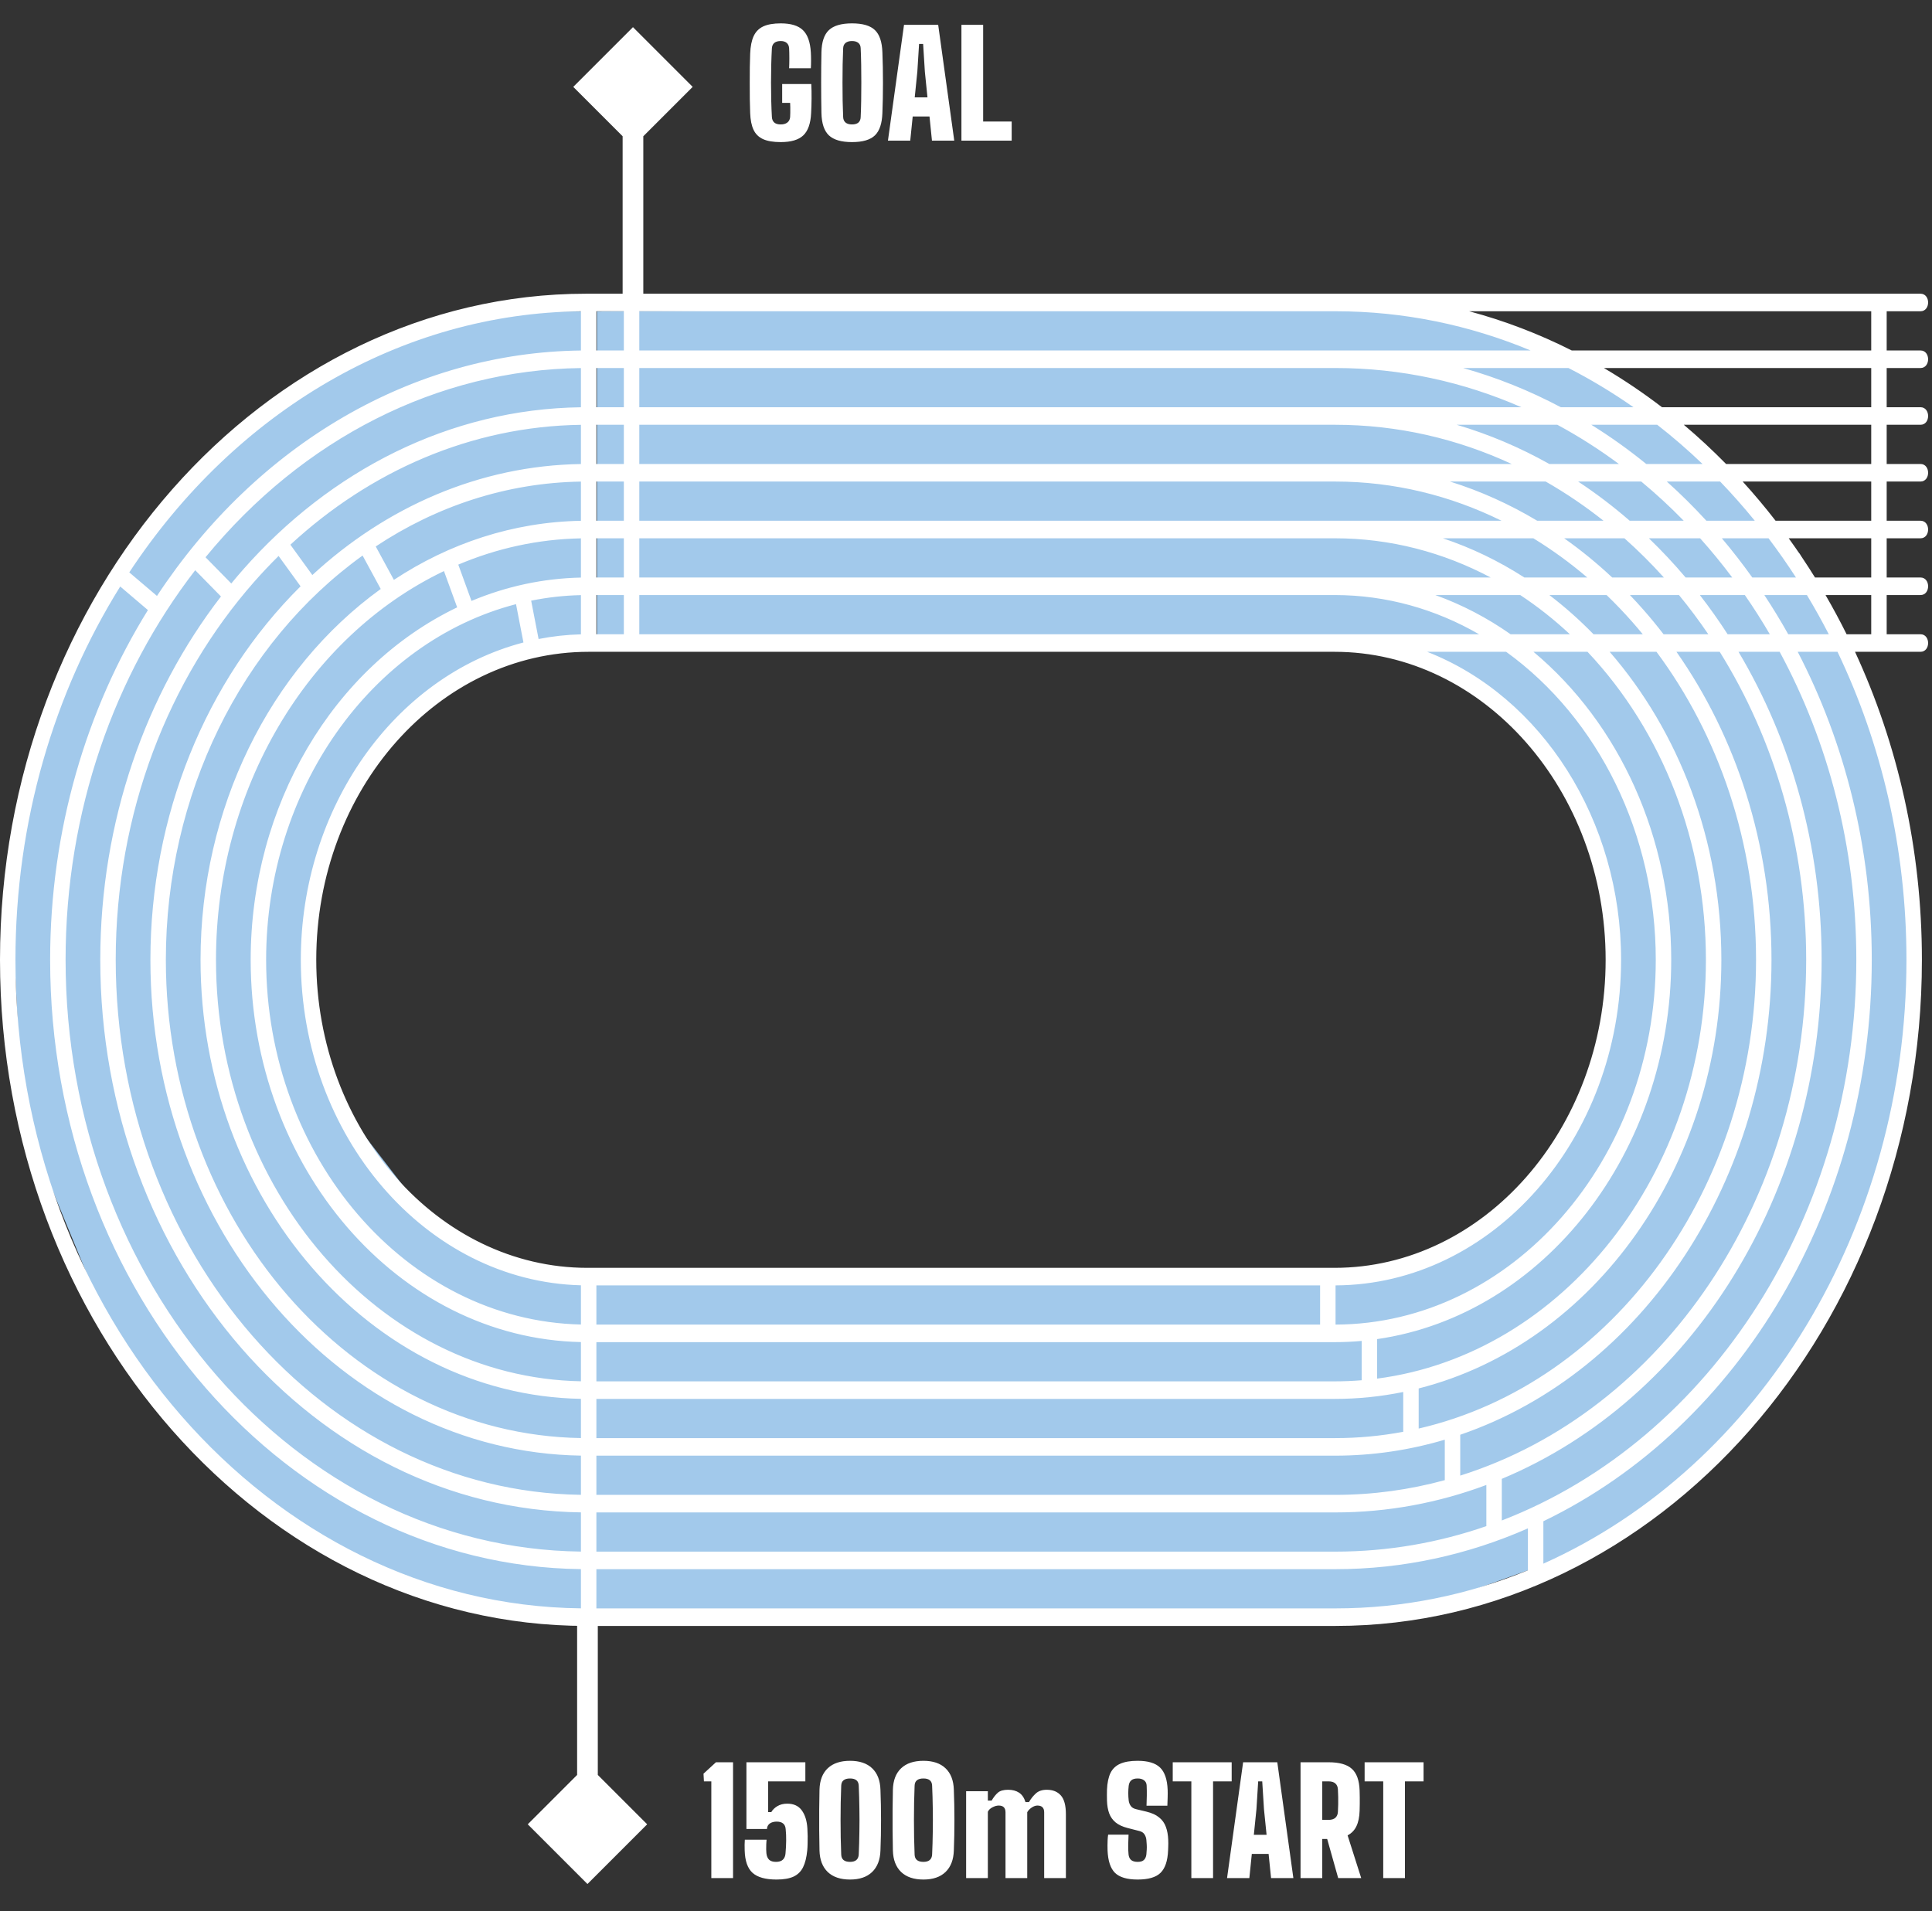 <svg width="467" height="462" viewBox="0 0 467 462" fill="none" xmlns="http://www.w3.org/2000/svg">
<rect x="0" y="0" width="467" height="462" fill="#333333" stroke="none"/>
<path d="M188.715 34.35C186.953 34.35 185.542 34.117 184.48 33.65C183.418 33.172 182.643 32.419 182.153 31.392C181.663 30.354 181.388 28.995 181.33 27.315C181.295 26.335 181.266 25.221 181.243 23.973C181.231 22.712 181.225 21.418 181.225 20.087C181.225 18.758 181.231 17.474 181.243 16.238C181.266 15.001 181.295 13.91 181.33 12.965C181.4 11.192 181.686 9.768 182.188 8.695C182.701 7.622 183.483 6.846 184.533 6.367C185.594 5.889 186.988 5.65 188.715 5.65C191.165 5.65 192.95 6.192 194.07 7.277C195.202 8.351 195.843 10.142 195.995 12.65C196.03 13.187 196.048 13.828 196.048 14.575C196.048 15.31 196.03 15.952 195.995 16.5H190.745C190.78 15.847 190.798 15.042 190.798 14.085C190.798 13.117 190.78 12.312 190.745 11.67C190.71 11.11 190.518 10.678 190.168 10.375C189.818 10.072 189.333 9.92 188.715 9.92C188.038 9.92 187.519 10.072 187.158 10.375C186.808 10.678 186.615 11.11 186.58 11.67C186.51 12.895 186.458 14.219 186.423 15.643C186.388 17.054 186.37 18.501 186.37 19.983C186.37 21.464 186.388 22.917 186.423 24.34C186.458 25.752 186.51 27.07 186.58 28.295C186.615 28.867 186.808 29.31 187.158 29.625C187.519 29.928 188.038 30.08 188.715 30.08C189.38 30.08 189.911 29.928 190.308 29.625C190.716 29.31 190.943 28.867 190.99 28.295C191.013 28.027 191.025 27.677 191.025 27.245C191.037 26.802 191.037 26.364 191.025 25.933C191.025 25.489 191.013 25.133 190.99 24.865H189.065V20.315H196.1C196.158 21.377 196.182 22.543 196.17 23.815C196.158 25.075 196.123 26.242 196.065 27.315C195.948 29.835 195.318 31.637 194.175 32.722C193.043 33.807 191.223 34.35 188.715 34.35ZM205.941 34.35C203.374 34.35 201.513 33.807 200.358 32.722C199.215 31.637 198.614 29.835 198.556 27.315C198.532 26.172 198.515 24.982 198.503 23.745C198.492 22.508 198.486 21.254 198.486 19.983C198.486 18.711 198.492 17.457 198.503 16.22C198.515 14.983 198.532 13.793 198.556 12.65C198.614 10.142 199.215 8.351 200.358 7.277C201.513 6.192 203.374 5.65 205.941 5.65C208.519 5.65 210.368 6.192 211.488 7.277C212.608 8.351 213.209 10.142 213.291 12.65C213.337 13.817 213.372 15.018 213.396 16.255C213.419 17.492 213.431 18.746 213.431 20.017C213.431 21.277 213.419 22.526 213.396 23.762C213.372 24.988 213.337 26.172 213.291 27.315C213.209 29.835 212.608 31.637 211.488 32.722C210.368 33.807 208.519 34.35 205.941 34.35ZM205.941 30.08C206.629 30.08 207.148 29.928 207.498 29.625C207.848 29.31 208.029 28.867 208.041 28.295C208.099 27.105 208.14 25.798 208.163 24.375C208.187 22.952 208.198 21.488 208.198 19.983C208.198 18.477 208.187 17.013 208.163 15.59C208.14 14.167 208.099 12.86 208.041 11.67C208.029 11.11 207.842 10.678 207.481 10.375C207.119 10.072 206.606 9.92 205.941 9.92C205.276 9.92 204.757 10.072 204.383 10.375C204.022 10.678 203.829 11.11 203.806 11.67C203.759 12.86 203.718 14.167 203.683 15.59C203.66 17.013 203.648 18.477 203.648 19.983C203.648 21.488 203.66 22.952 203.683 24.375C203.718 25.798 203.759 27.105 203.806 28.295C203.829 28.867 204.022 29.31 204.383 29.625C204.757 29.928 205.276 30.08 205.941 30.08ZM214.632 34L218.517 6H226.777L230.662 34H225.272L224.677 28.155H220.617L220.022 34H214.632ZM221.107 23.535H224.187L223.557 17.34L223.137 10.62H222.157L221.737 17.34L221.107 23.535ZM232.396 34V6H237.646V29.38H244.541V34H232.396Z" fill="white"/>
<path d="M171.94 454V430.62H170.155L170.05 428.765L173.06 426H177.19V454H171.94ZM187.704 454.35C185.033 454.35 183.096 453.807 181.894 452.722C180.704 451.637 180.074 449.835 180.004 447.315C179.993 446.755 179.987 446.294 179.987 445.932C179.987 445.559 180.004 445.157 180.039 444.725H185.289C185.254 445.028 185.231 445.396 185.219 445.827C185.208 446.247 185.202 446.662 185.202 447.07C185.214 447.467 185.231 447.782 185.254 448.015C185.324 448.68 185.54 449.193 185.902 449.555C186.275 449.905 186.829 450.08 187.564 450.08C188.299 450.08 188.854 449.905 189.227 449.555C189.612 449.193 189.828 448.68 189.874 448.015C189.968 446.977 190.02 445.956 190.032 444.952C190.044 443.949 190.003 443.01 189.909 442.135C189.863 441.552 189.659 441.108 189.297 440.805C188.935 440.502 188.428 440.35 187.774 440.35C187.296 440.35 186.882 440.42 186.532 440.56C186.182 440.7 185.908 440.904 185.709 441.172C185.511 441.441 185.406 441.762 185.394 442.135H180.424V426H194.669V430.62H185.674V438.04H186.444C186.759 437.48 187.249 437.002 187.914 436.605C188.579 436.208 189.373 436.01 190.294 436.01C191.858 436.01 193.03 436.552 193.812 437.637C194.605 438.722 195.054 440.187 195.159 442.03C195.194 442.637 195.218 443.255 195.229 443.885C195.241 444.503 195.235 445.11 195.212 445.705C195.2 446.288 195.171 446.825 195.124 447.315C194.961 448.995 194.623 450.354 194.109 451.392C193.596 452.419 192.826 453.172 191.799 453.65C190.773 454.117 189.408 454.35 187.704 454.35ZM205.472 454.35C203.151 454.35 201.354 453.743 200.082 452.53C198.811 451.305 198.146 449.567 198.087 447.315C198.052 445.74 198.029 444.124 198.017 442.467C198.006 440.811 198.006 439.154 198.017 437.497C198.029 435.841 198.052 434.225 198.087 432.65C198.146 430.387 198.811 428.654 200.082 427.452C201.354 426.251 203.151 425.65 205.472 425.65C207.771 425.65 209.55 426.251 210.81 427.452C212.081 428.654 212.752 430.387 212.822 432.65C212.869 433.84 212.904 435.053 212.927 436.29C212.951 437.527 212.962 438.769 212.962 440.017C212.962 441.254 212.951 442.485 212.927 443.71C212.904 444.935 212.869 446.137 212.822 447.315C212.752 449.567 212.081 451.305 210.81 452.53C209.55 453.743 207.771 454.35 205.472 454.35ZM205.472 450.08C206.802 450.08 207.502 449.485 207.572 448.295C207.654 446.51 207.706 444.678 207.73 442.8C207.765 440.922 207.765 439.043 207.73 437.165C207.706 435.287 207.654 433.455 207.572 431.67C207.537 430.503 206.837 429.92 205.472 429.92C204.084 429.92 203.372 430.503 203.337 431.67C203.291 433.012 203.25 434.382 203.215 435.782C203.191 437.171 203.18 438.571 203.18 439.982C203.18 441.394 203.191 442.8 203.215 444.2C203.25 445.588 203.291 446.953 203.337 448.295C203.372 449.485 204.084 450.08 205.472 450.08ZM223.211 454.35C220.89 454.35 219.093 453.743 217.821 452.53C216.55 451.305 215.885 449.567 215.826 447.315C215.791 445.74 215.768 444.124 215.756 442.467C215.745 440.811 215.745 439.154 215.756 437.497C215.768 435.841 215.791 434.225 215.826 432.65C215.885 430.387 216.55 428.654 217.821 427.452C219.093 426.251 220.89 425.65 223.211 425.65C225.51 425.65 227.289 426.251 228.549 427.452C229.821 428.654 230.491 430.387 230.561 432.65C230.608 433.84 230.643 435.053 230.666 436.29C230.69 437.527 230.701 438.769 230.701 440.017C230.701 441.254 230.69 442.485 230.666 443.71C230.643 444.935 230.608 446.137 230.561 447.315C230.491 449.567 229.821 451.305 228.549 452.53C227.289 453.743 225.51 454.35 223.211 454.35ZM223.211 450.08C224.541 450.08 225.241 449.485 225.311 448.295C225.393 446.51 225.446 444.678 225.469 442.8C225.504 440.922 225.504 439.043 225.469 437.165C225.446 435.287 225.393 433.455 225.311 431.67C225.276 430.503 224.576 429.92 223.211 429.92C221.823 429.92 221.111 430.503 221.076 431.67C221.03 433.012 220.989 434.382 220.954 435.782C220.931 437.171 220.919 438.571 220.919 439.982C220.919 441.394 220.931 442.8 220.954 444.2C220.989 445.588 221.03 446.953 221.076 448.295C221.111 449.485 221.823 450.08 223.211 450.08ZM233.531 454V433H238.781V435.275H239.691C240.181 434.435 240.694 433.787 241.231 433.332C241.767 432.877 242.584 432.65 243.681 432.65C244.731 432.65 245.612 432.883 246.323 433.35C247.035 433.817 247.554 434.575 247.881 435.625H248.721C249.211 434.785 249.777 434.079 250.418 433.507C251.06 432.936 251.929 432.65 253.026 432.65C254.484 432.65 255.616 433.105 256.421 434.015C257.237 434.925 257.646 436.442 257.646 438.565V454H252.396V438.11C252.396 437.55 252.256 437.136 251.976 436.867C251.707 436.599 251.299 436.465 250.751 436.465C250.319 436.465 249.858 436.628 249.368 436.955C248.89 437.282 248.534 437.655 248.301 438.075V454H243.051V438.11C243.051 437.55 242.911 437.136 242.631 436.867C242.362 436.599 241.954 436.465 241.406 436.465C240.939 436.465 240.437 436.605 239.901 436.885C239.364 437.153 238.991 437.515 238.781 437.97V454H233.531ZM274.998 454.35C272.431 454.35 270.6 453.807 269.503 452.722C268.418 451.637 267.823 449.835 267.718 447.315C267.706 446.942 267.701 446.533 267.701 446.09C267.701 445.635 267.712 445.186 267.736 444.742C267.759 444.287 267.8 443.873 267.858 443.5H272.793C272.746 444.352 272.717 445.192 272.706 446.02C272.694 446.848 272.723 447.607 272.793 448.295C272.851 448.867 273.056 449.31 273.406 449.625C273.767 449.928 274.298 450.08 274.998 450.08C275.686 450.08 276.188 449.928 276.503 449.625C276.83 449.31 277.028 448.867 277.098 448.295C277.145 447.898 277.174 447.507 277.186 447.122C277.209 446.726 277.209 446.335 277.186 445.95C277.174 445.553 277.145 445.157 277.098 444.76C277.051 444.27 276.9 443.827 276.643 443.43C276.386 443.033 275.978 442.765 275.418 442.625L272.548 441.89C271.335 441.575 270.372 441.126 269.661 440.542C268.949 439.947 268.43 439.212 268.103 438.337C267.788 437.462 267.613 436.442 267.578 435.275C267.566 434.762 267.561 434.307 267.561 433.91C267.561 433.502 267.566 433.082 267.578 432.65C267.648 430.982 267.928 429.634 268.418 428.607C268.92 427.581 269.701 426.834 270.763 426.367C271.825 425.889 273.236 425.65 274.998 425.65C277.483 425.65 279.286 426.192 280.406 427.277C281.526 428.351 282.138 430.142 282.243 432.65C282.266 433.152 282.266 433.764 282.243 434.487C282.231 435.211 282.208 435.882 282.173 436.5H277.133C277.168 435.695 277.191 434.89 277.203 434.085C277.215 433.28 277.203 432.475 277.168 431.67C277.156 431.11 276.952 430.678 276.556 430.375C276.171 430.072 275.651 429.92 274.998 429.92C274.298 429.92 273.779 430.072 273.441 430.375C273.102 430.678 272.898 431.11 272.828 431.67C272.758 432.265 272.723 432.866 272.723 433.472C272.723 434.079 272.758 434.68 272.828 435.275C272.886 435.742 273.05 436.167 273.318 436.552C273.586 436.937 274.018 437.2 274.613 437.34L277.098 437.935C278.405 438.25 279.431 438.717 280.178 439.335C280.936 439.942 281.479 440.7 281.806 441.61C282.144 442.508 282.336 443.558 282.383 444.76C282.395 445.028 282.401 445.308 282.401 445.6C282.401 445.892 282.395 446.183 282.383 446.475C282.371 446.767 282.36 447.047 282.348 447.315C282.243 449.835 281.636 451.637 280.528 452.722C279.431 453.807 277.588 454.35 274.998 454.35ZM287.97 454V430.62H283.473V426H297.718V430.62H293.22V454H287.97ZM296.601 454L300.486 426H308.746L312.631 454H307.241L306.646 448.155H302.586L301.991 454H296.601ZM303.076 443.535H306.156L305.526 437.34L305.106 430.62H304.126L303.706 437.34L303.076 443.535ZM314.365 454V426H321.12C323.733 426 325.617 426.531 326.772 427.592C327.939 428.642 328.563 430.387 328.645 432.825C328.668 433.478 328.68 434.05 328.68 434.54C328.692 435.03 328.692 435.52 328.68 436.01C328.68 436.5 328.668 437.072 328.645 437.725C328.598 439.242 328.342 440.484 327.875 441.452C327.42 442.421 326.708 443.162 325.74 443.675L329.03 454H323.465L320.805 444.55H319.615V454H314.365ZM319.615 439.93H321.12C321.855 439.93 322.409 439.761 322.782 439.422C323.156 439.084 323.36 438.612 323.395 438.005C323.43 437.433 323.453 436.838 323.465 436.22C323.477 435.59 323.477 434.966 323.465 434.347C323.453 433.717 323.43 433.117 323.395 432.545C323.36 431.927 323.156 431.454 322.782 431.127C322.409 430.789 321.855 430.62 321.12 430.62H319.615V439.93ZM334.352 454V430.62H329.855V426H344.1V430.62H339.602V454H334.352Z" fill="white"/>
<path d="M144.288 155.209L144.288 75.296L342.168 73.71L367.854 80.687L391.955 93.054L413.519 110.496L435.083 133.962L455.378 180.261L462.989 228.78L458.55 275.079L448.719 303.936L431.278 334.062L406.86 361.334L378.636 376.239L347.876 387.338L309.188 390.826L234.032 389.241L142.068 389.241L121.138 389.875L99.574 382.898L78.962 372.751L58.032 358.48L40.908 341.673L26.003 320.109L5.391 270.005L2.537 211.973L9.513 178.358L21.564 148.867L40.5 123.001L64.5 100.001L98.5 81.001L121.5 75.296H142.068V88.001V100.001L142.068 114.001V128.001V141.001V155.209L123.5 159.501L105.6 167.259L86.89 186.921L77.376 212.607L74.522 239.879L83.401 268.419L101.477 291.886L122.09 305.522L143.336 308.693L330.118 308.693L352.95 301.082L367.854 290.3L383.076 268.102L389.101 244.636V220.218L383.076 194.531L359.609 166.942L332.337 155.209L254.644 155.209H144.288Z" fill="#A2C9EB"/>
<path d="M322.846 393.046L141.713 393.046C63.767 393.046 0 320.59 0 232.023C0 143.456 63.767 71 141.713 71L322.846 71H454.178H464.219C466.675 71 466.675 75.243 464.219 75.243H456.045V84.721H464.219C466.675 84.721 466.675 88.963 464.219 88.963H456.045V98.441H464.219C466.675 98.441 466.675 102.683 464.219 102.683H456.045V112.161H464.219C466.675 112.161 466.675 116.404 464.219 116.404H456.045V125.881H464.219C466.675 125.881 466.675 130.124 464.219 130.124H456.045V139.601H464.219C466.675 139.601 466.675 143.844 464.219 143.844H456.045V153.322H464.219C466.675 153.322 466.675 157.564 464.219 157.564H454.178H448.393C458.71 179.864 464.559 205.204 464.559 232.023C464.559 320.59 400.792 393.046 322.846 393.046L322.846 393.046ZM369.326 379.591V369.46C354.868 375.827 339.178 379.326 322.802 379.326L144.156 379.326V388.803L322.846 388.803C339.134 388.803 354.786 385.55 369.326 379.591ZM373.06 367.741V377.992C425.615 354.467 460.825 296.57 460.825 232.023C460.825 205.123 454.781 179.748 444.16 157.564H434.539C445.906 179.445 452.44 204.909 452.44 232.023C452.44 291.317 420.825 344.729 373.06 367.741L373.06 367.741ZM359.28 368.92V358.967C347.771 363.273 335.493 365.606 322.758 365.606L144.156 365.606V375.083L322.802 375.083C335.473 375.083 347.721 372.925 359.279 368.92L359.28 368.92ZM363.013 357.491V367.555C413.861 347.931 448.706 293.361 448.706 232.023C448.706 204.8 441.921 179.289 430.18 157.564H420.23C432.904 178.874 440.321 204.511 440.321 232.023C440.321 288.127 409.11 338.252 363.014 357.491H363.013ZM349.233 357.805V348.024C340.752 350.542 331.865 351.885 322.714 351.885L144.156 351.885V361.363L322.758 361.363C331.865 361.363 340.73 360.129 349.233 357.805ZM352.967 346.831V356.707C402.022 341.26 436.587 290.128 436.587 232.023C436.587 204.361 428.839 178.654 415.688 157.564H405.229C419.594 178.05 428.202 203.948 428.202 232.023C428.202 284.904 397.311 331.641 352.967 346.831V346.831ZM339.186 346.116V336.492C333.822 337.591 328.302 338.165 322.67 338.165L144.156 338.165V347.643L322.714 347.643C328.319 347.643 333.821 347.119 339.186 346.116H339.186ZM342.92 335.635V345.335C390.054 334.433 424.469 286.873 424.469 232.023C424.469 203.726 415.4 177.718 400.402 157.564H389.085C405.756 176.76 416.084 203.086 416.084 232.023C416.084 281.656 385.39 324.865 342.92 335.635L342.92 335.635ZM329.139 333.656V324.148C326.99 324.343 324.818 324.445 322.626 324.445H320.96L144.156 324.445V333.922L322.67 333.922C324.845 333.922 327.002 333.831 329.14 333.656L329.139 333.656ZM332.873 323.709V333.261C377.895 327.4 412.35 283.621 412.35 232.023C412.35 203.682 401.947 176.866 383.732 157.564H370.669C391.503 174.989 403.965 202.499 403.965 232.023C403.965 278.402 373.273 317.875 332.873 323.709H332.873ZM319.093 320.202V310.724L144.156 310.724V320.202L319.093 320.202ZM322.827 310.723V320.201C365.426 320.077 400.231 280.43 400.231 232.023C400.231 201.715 386.449 173.74 364.065 157.564H344.966C372.811 168.451 391.846 198.387 391.846 232.023C391.846 275.206 360.828 310.572 322.827 310.723V310.723ZM140.422 388.794V379.316C69.651 378.494 12.119 312.456 12.119 232.023C12.119 200.628 20.879 171.448 35.757 147.478L29.059 141.778C13.123 167.34 3.734 198.497 3.734 232.023C3.734 317.68 65.053 387.998 140.422 388.794ZM140.422 375.073V365.595C76.311 364.747 24.237 304.89 24.237 232.023C24.237 198.474 35.269 167.712 53.411 144.187L47.187 137.844C27.703 163.055 15.853 196.043 15.853 232.023C15.853 310.114 71.713 374.251 140.422 375.073V375.073ZM140.422 361.353V351.874C82.971 351 36.356 297.324 36.356 232.023C36.356 197.264 49.656 164.53 72.654 141.731L67.342 134.397C65.3 136.411 63.322 138.507 61.41 140.679C40.778 164.122 27.971 196.457 27.971 232.023C27.971 302.548 78.373 360.504 140.422 361.353H140.422ZM140.422 347.631V338.15C89.63 337.25 48.475 289.76 48.475 232.023C48.475 195.525 65.071 161.843 92.032 142.374L87.646 134.294C58.22 155.488 40.09 192.217 40.09 232.023C40.09 294.983 85.032 346.756 140.422 347.631H140.422ZM140.422 333.907V324.427C96.289 323.502 60.594 282.195 60.594 232.023C60.594 194.772 80.478 161.227 110.506 146.82L107.315 138.048C74.174 153.913 52.209 190.922 52.209 232.023C52.209 287.418 91.691 333.007 140.422 333.907L140.422 333.907ZM140.422 320.184V310.703C102.949 309.754 72.712 274.629 72.712 232.023C72.712 195.406 95.243 163.486 126.526 155.31L124.732 146.045C89.636 155.159 64.328 190.956 64.328 232.023C64.328 279.853 98.35 319.259 140.422 320.183V320.184ZM31.248 138.361L37.943 144.058C62.147 107.318 99.867 85.201 140.422 84.73V75.252C97.226 75.708 57.041 99.241 31.248 138.361H31.248ZM49.68 134.708L55.904 141.051C56.842 139.908 57.797 138.784 58.77 137.679C79.774 113.813 108.634 98.871 140.422 98.451V88.973C105.857 89.386 73.195 105.989 49.68 134.708V134.708ZM70.191 131.678L75.5 139.008C93.311 122.558 115.89 112.545 140.422 112.172L140.422 102.693C113.882 103.056 89.452 113.877 70.191 131.678ZM90.823 132.096L95.21 140.177C108.567 131.356 123.997 126.187 140.422 125.896V116.416C122.395 116.7 105.461 122.382 90.823 132.096V132.096ZM110.775 136.489L113.967 145.266C122.459 141.705 131.367 139.809 140.422 139.619V130.139C130.025 130.331 120.044 132.561 110.775 136.489ZM128.391 145.201L130.187 154.471C133.525 153.814 136.943 153.431 140.422 153.342V143.862C136.328 143.952 132.31 144.408 128.391 145.201ZM144.156 75.243V84.72H150.795V75.243H144.156ZM144.156 88.963V98.441H150.795V88.963H144.156ZM144.156 102.683L144.156 112.161H150.795L150.795 102.683H144.156ZM144.156 116.404V125.881H150.795V116.404H144.156ZM144.156 130.124V139.601H150.795V130.124H144.156ZM144.156 143.844V153.321H150.795V143.844H144.156ZM154.529 75.243V84.72L322.802 84.72H369.973C355.251 78.592 339.376 75.243 322.845 75.243L154.529 75.243ZM154.529 88.963V98.441L322.758 98.441H367.745C353.77 92.322 338.614 88.963 322.802 88.963L154.529 88.963ZM154.529 102.683L154.529 112.161L322.714 112.161H365.409C352.22 106.053 337.819 102.683 322.758 102.683L154.529 102.683ZM154.529 116.404V125.881L322.67 125.881H362.943C350.587 119.787 336.982 116.404 322.714 116.404L154.529 116.404H154.529ZM154.529 130.124V139.601L322.626 139.601H360.325C348.86 133.523 336.097 130.124 322.67 130.124L154.529 130.124ZM154.529 143.844V153.321L322.582 153.321H357.516C347.012 147.264 335.153 143.844 322.626 143.844L154.529 143.844ZM452.311 75.243H355.121C363.711 77.538 372.005 80.728 379.924 84.72H452.311V75.243ZM452.311 88.963H387.693C392.541 91.821 397.228 94.988 401.734 98.441H452.311V88.963ZM452.311 102.683H407.008C410.543 105.665 413.952 108.828 417.226 112.161H452.311V102.683ZM452.311 116.404H421.236C423.998 119.44 426.653 122.602 429.192 125.881H452.311V116.404ZM452.311 130.124H432.366C434.582 133.191 436.702 136.352 438.718 139.601H452.311V130.124ZM452.311 143.844H441.264C443.054 146.931 444.754 150.092 446.358 153.321H452.311V143.844ZM368.464 139.601H383.668C379.553 136.084 375.199 132.912 370.639 130.124H348.769C355.696 132.43 362.295 135.629 368.464 139.601ZM389.697 139.601H402.189C399.168 136.248 395.985 133.083 392.654 130.124H378.089C382.148 132.988 386.026 136.157 389.697 139.601ZM407.447 139.601H418.71C416.25 136.312 413.661 133.15 410.952 130.124H398.567C401.666 133.108 404.632 136.272 407.447 139.601ZM423.56 139.601H434.118C432.014 136.345 429.803 133.184 427.491 130.124H416.202C418.77 133.162 421.226 136.324 423.56 139.601ZM436.765 143.844H426.473C428.503 146.913 430.43 150.075 432.249 153.321H442.051C440.386 150.088 438.623 146.927 436.765 143.844H436.765ZM421.764 143.844H410.885C413.245 146.884 415.486 150.047 417.6 153.321H427.797C425.897 150.068 423.884 146.906 421.764 143.844ZM405.842 143.844H393.981C395.081 144.993 396.16 146.168 397.217 147.369C398.907 149.289 400.539 151.276 402.113 153.321H412.928C410.698 150.035 408.333 146.872 405.842 143.844H405.842ZM388.341 143.844H374.507C378.266 146.712 381.835 149.881 385.184 153.321H397.086C396.265 152.321 395.428 151.336 394.577 150.368C392.579 148.098 390.498 145.921 388.342 143.844L388.341 143.844ZM367.468 143.844H346.938C353.382 146.154 359.487 149.357 365.138 153.321H379.469C375.71 149.809 371.697 146.636 367.468 143.844ZM371.572 125.881H387.601C383.159 122.36 378.488 119.189 373.62 116.404H350.486C357.864 118.706 364.924 121.902 371.572 125.881ZM393.93 125.881H406.989C403.716 122.525 400.289 119.361 396.722 116.404H381.459C385.797 119.266 389.962 122.434 393.929 125.881H393.93ZM412.467 125.881H424.166C421.493 122.589 418.696 119.427 415.787 116.404H402.896C406.221 119.387 409.415 122.55 412.467 125.881H412.467ZM374.502 112.161H391.316C386.567 108.637 381.598 105.466 376.44 102.683H352.112C359.913 104.983 367.407 108.177 374.502 112.161ZM397.931 112.161H411.535C408.028 108.803 404.373 105.638 400.583 102.683H384.654C389.254 105.543 393.687 108.71 397.931 112.161ZM377.277 98.441H394.845C389.808 94.914 384.559 91.744 379.127 88.963H353.653C361.857 91.261 369.76 94.453 377.277 98.441ZM141.976 306.482L322.583 306.482C358.62 306.482 388.112 272.971 388.112 232.023C388.112 191.075 358.62 157.564 322.583 157.564L142.289 157.564C106.067 157.564 76.446 190.776 76.446 232.023C76.446 272.971 105.938 306.482 141.976 306.482H141.976Z" fill="white"/>
<path d="M142 455.434L156.434 441L142 426.566L127.566 441L142 455.434ZM139.5 391V441H144.5V391H139.5Z" fill="white"/>
<path d="M153 6.566L138.566 21L153 35.434L167.434 21L153 6.566ZM155.5 74.009V21H150.5V74.009H155.5Z" fill="white"/>
</svg>
